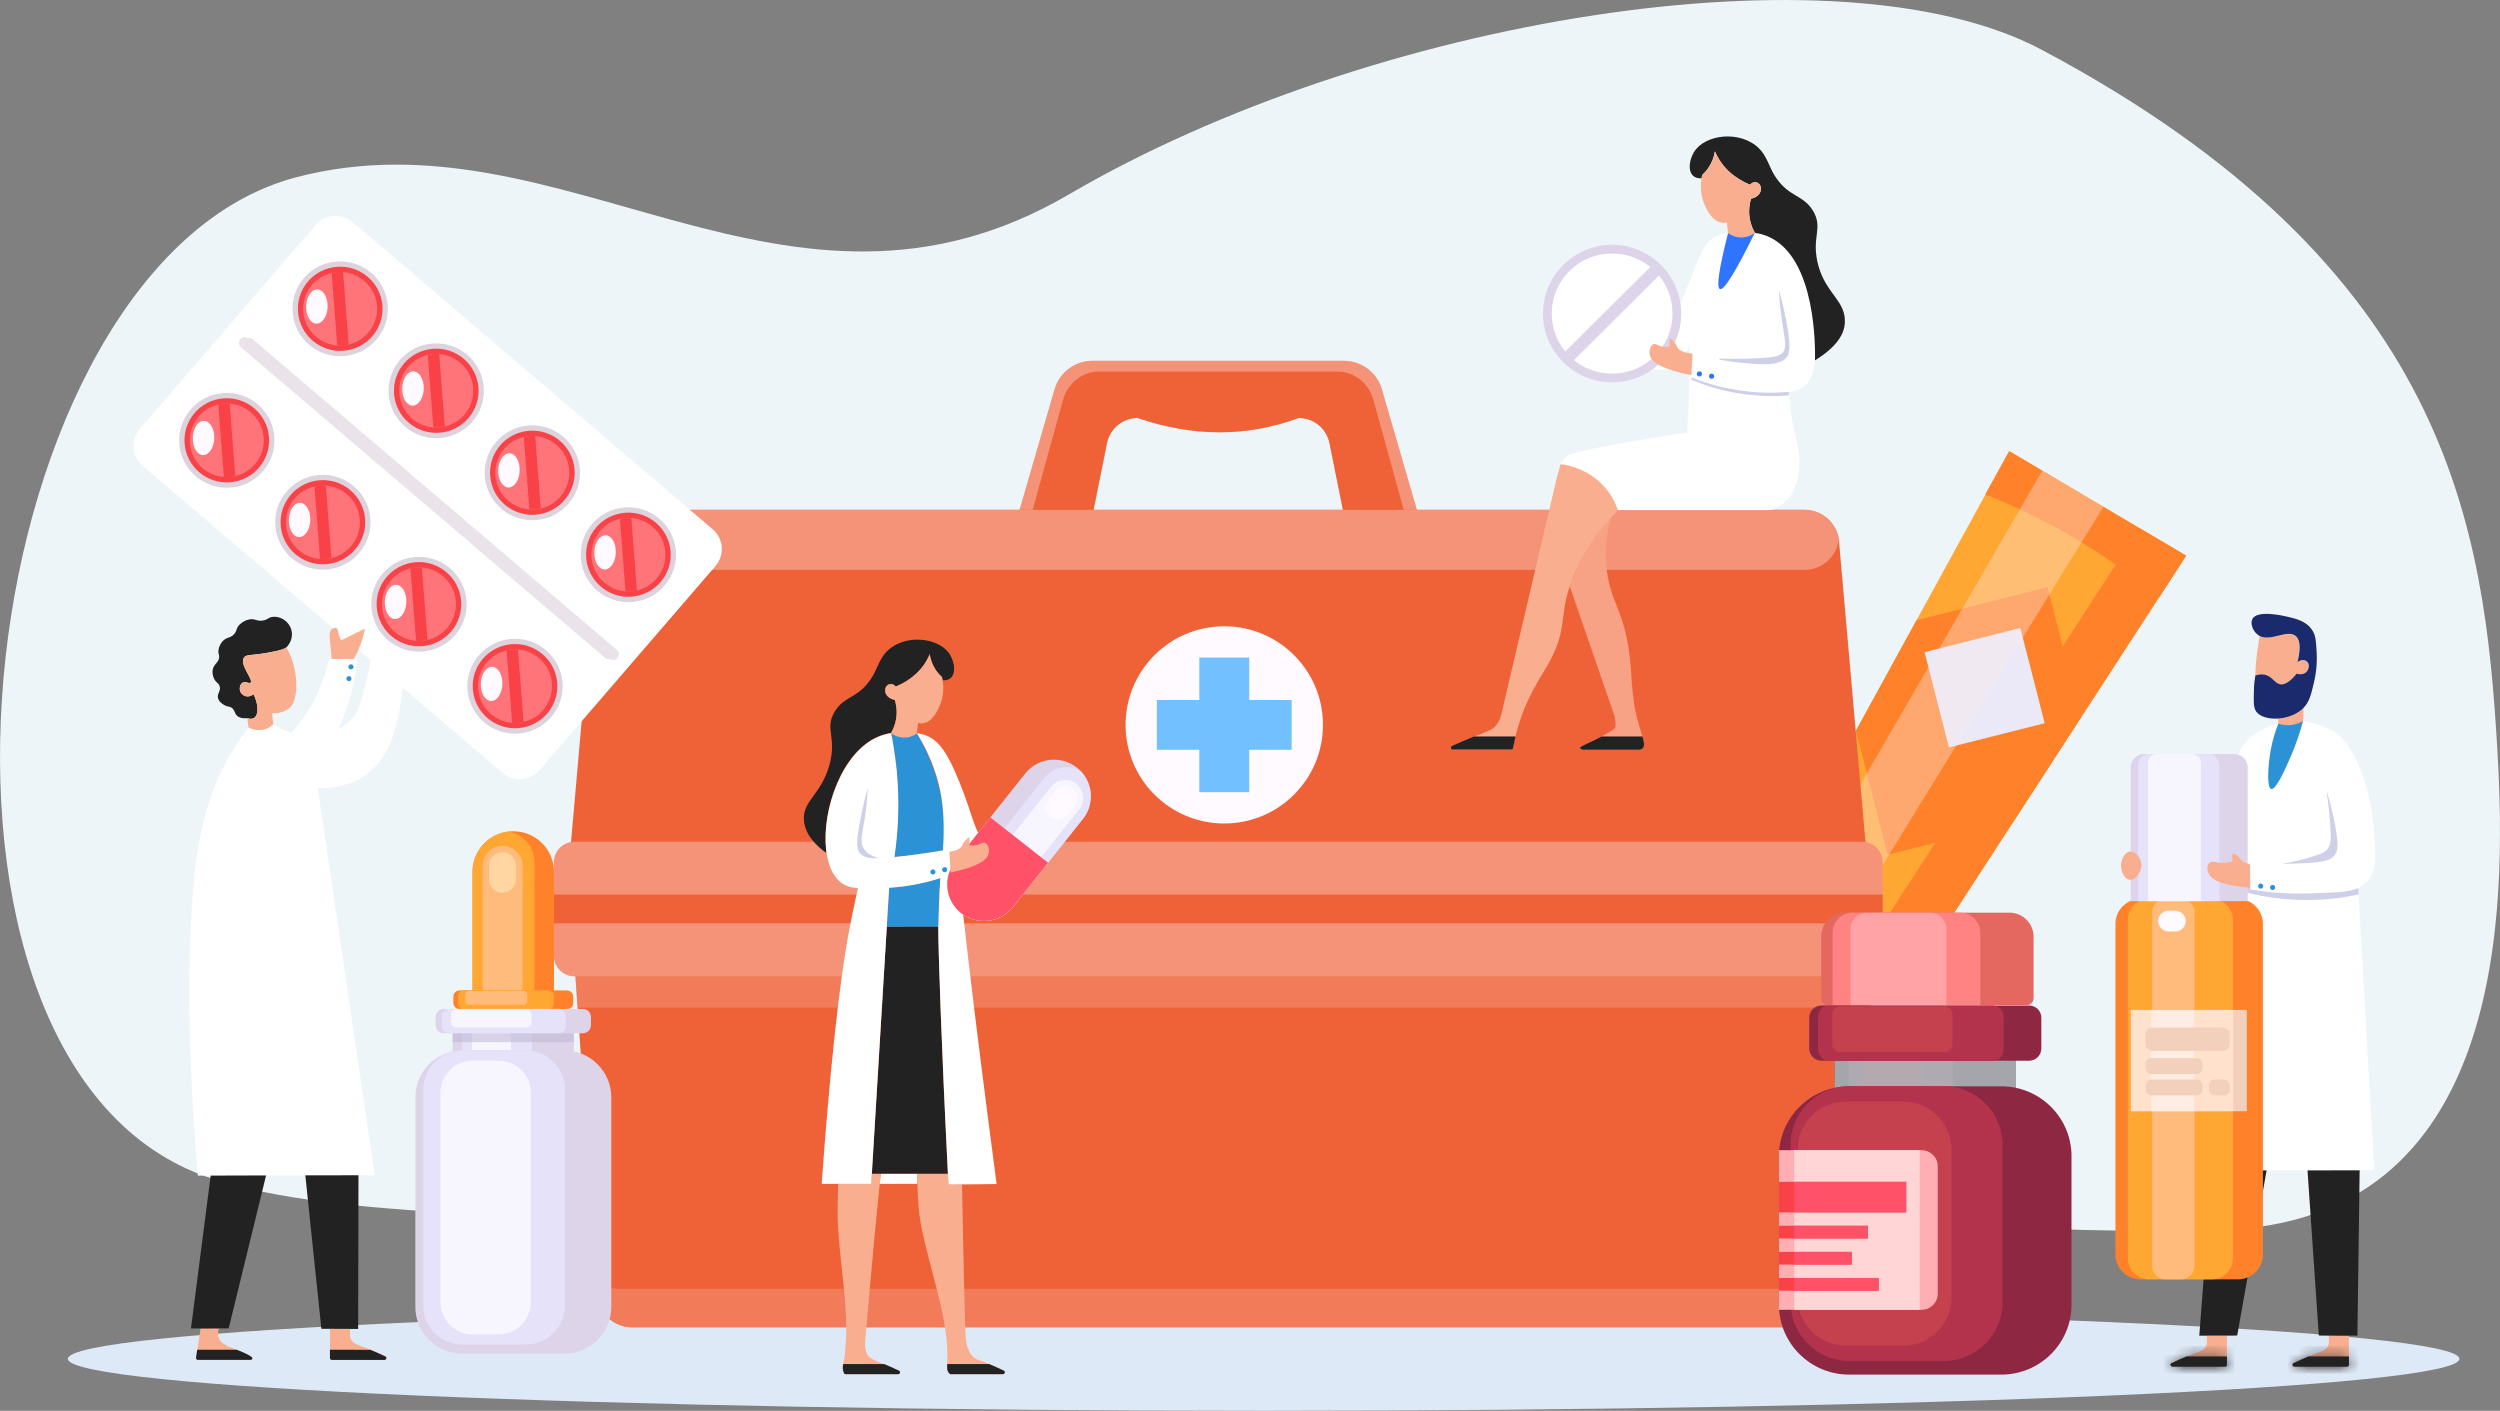 <svg width="241" height="136" viewBox="0 0 241 136" fill="none" xmlns="http://www.w3.org/2000/svg">
<rect x="0" y="0" width="241" height="136" fill="#808080" stroke="none"/>
<g clip-path="url(#clip0_298_9684)">
<path d="M18.813 113.017C38.255 121.009 105.58 115.36 151.737 116.585C186.594 117.506 194.786 118.995 213.83 118.575C241.645 117.959 241.645 87.599 240.744 72.272C239.487 50.908 236.256 25.73 196.778 4.777C177.303 -5.559 132.221 1.694 103.034 18.748C75.84 34.635 54.348 10.336 28.567 17.087C-2.653 25.253 -11.721 100.468 18.813 113.017Z" fill="#EEF5F9"/>
<path d="M121.815 136C185.48 136 237.091 133.758 237.091 130.992C237.091 128.226 185.48 125.984 121.815 125.984C58.15 125.984 6.539 128.226 6.539 130.992C6.539 133.758 58.15 136 121.815 136Z" fill="#DEE9F7"/>
<path d="M178.774 94.523L172.781 90.979C170.607 89.696 169.855 86.933 171.078 84.729L193.693 43.483L210.738 53.564L185.113 93.026C183.75 95.148 180.947 95.806 178.774 94.523Z" fill="#FFA633"/>
<path d="M191.371 47.677C191.371 47.677 195.364 49.132 199.86 51.796C204.357 54.453 208.143 57.602 208.143 57.602L210.73 53.573L193.686 43.491L191.371 47.677Z" fill="#FF822B"/>
<path d="M170.731 85.543C170.334 86.744 170.466 88.035 171.028 89.121L181.27 95.181C182.501 95.156 183.692 94.646 184.568 93.734L170.731 85.543Z" fill="#D2E7FF"/>
<path d="M184.75 59.797L178.914 70.438L181.972 82.394L193.991 79.36L200.595 69.18L197.388 56.607L184.75 59.797Z" fill="#FF822B"/>
<path d="M206.242 50.908L180.675 90.329C179.295 92.475 176.476 93.166 174.311 91.883L178.782 94.531C180.956 95.814 183.758 95.156 185.114 93.035L210.738 53.572L206.242 50.908Z" fill="#FF822B"/>
<path d="M197.106 69.716L194.76 60.535L185.531 62.869L187.877 72.05L197.106 69.716Z" fill="#EBE9F8"/>
<path opacity="0.36" d="M176.005 87.92L175.187 87.435C174.434 86.991 173.376 85.922 174.6 83.817L196.876 45.366L202.77 48.853L179.452 86.695C178.179 88.767 176.757 88.364 176.005 87.92Z" fill="#FDEAE8"/>
<path d="M181.404 95.127L170.988 88.966L167.803 94.295L178.218 100.456L181.404 95.127Z" fill="#FF822B"/>
<path d="M168.6 94.77L169.426 95.263L172.617 89.935L171.79 89.441L168.6 94.77ZM170.592 95.946L171.418 96.439L174.609 91.111L173.782 90.617L170.592 95.946ZM172.592 97.13L173.419 97.623L176.609 92.295L175.783 91.801L172.592 97.13ZM174.592 98.314L175.419 98.807L178.61 93.479L177.783 92.986L174.592 98.314ZM179.775 94.161L176.584 99.49L177.411 99.983L180.602 94.655L179.775 94.161Z" fill="#FFA633"/>
<path d="M101.66 37.53L97.139 53.096H104.619L106.711 42.718C106.992 41.312 108.231 40.293 109.67 40.293C114.935 42.102 120.118 42.159 125.201 40.293C126.64 40.293 127.879 41.304 128.161 42.718L130.252 53.096H137.732L133.211 37.53C132.74 35.902 131.244 34.783 129.549 34.783H105.314C103.627 34.775 102.131 35.902 101.66 37.53Z" fill="#EF6238"/>
<path opacity="0.54" d="M131.731 52.167L129.4 41.592C129.086 40.153 127.705 39.125 126.102 39.125C120.431 41.033 114.654 40.967 108.793 39.125C107.19 39.125 105.809 40.161 105.495 41.592L103.164 52.167H97.419L97.147 53.096H104.627L106.718 42.718C106.999 41.312 108.239 40.293 109.678 40.293C114.943 42.102 120.126 42.159 125.209 40.293C126.647 40.293 127.887 41.304 128.168 42.718L130.26 53.096H137.74L137.467 52.167H131.731Z" fill="#EF6238"/>
<path opacity="0.36" d="M102.471 38.566C102.917 36.938 104.339 35.819 105.942 35.819H128.93C130.542 35.819 131.955 36.938 132.401 38.566L136.402 53.087H137.733L133.211 37.521C132.74 35.893 131.244 34.775 129.55 34.775H105.314C103.62 34.775 102.123 35.893 101.652 37.521L97.131 53.087H98.462L102.471 38.566Z" fill="#FDEAE8"/>
<path d="M173.946 127.958H60.935C59.075 127.958 57.571 126.453 57.571 124.595L54.785 84.146L57.571 52.504C57.571 50.645 59.075 49.141 60.935 49.141H173.946C175.806 49.141 177.31 50.645 177.31 52.504L180.096 84.146L177.31 124.595C177.31 126.453 175.806 127.958 173.946 127.958Z" fill="#EF6238"/>
<path opacity="0.54" d="M175.203 124.249H59.679C58.844 124.249 58.083 123.945 57.488 123.46L57.563 124.595C57.563 126.453 59.067 127.958 60.927 127.958H173.938C175.798 127.958 177.302 126.453 177.302 124.595L177.385 123.46C176.79 123.945 176.038 124.249 175.203 124.249Z" fill="#F49377"/>
<path opacity="0.36" d="M173.947 49.149H60.936C59.233 49.149 57.844 50.415 57.621 52.043C57.852 53.68 59.241 54.938 60.936 54.938H173.947C175.65 54.938 177.038 53.672 177.261 52.043C177.038 50.415 175.641 49.149 173.947 49.149Z" fill="#FDEAE8"/>
<path opacity="0.54" d="M55.677 97.13H179.202L179.698 89.943H55.19L55.677 97.13Z" fill="#F49377"/>
<path d="M179.509 94.12H55.372C54.281 94.12 53.397 93.24 53.397 92.155V83.11C53.397 82.024 54.281 81.144 55.372 81.144H179.509C180.6 81.144 181.485 82.024 181.485 83.11V92.155C181.485 93.232 180.6 94.12 179.509 94.12Z" fill="#F49377"/>
<path d="M181.485 86.234H53.397V89.014H181.485V86.234Z" fill="#EF6238"/>
<path d="M127.534 69.879C127.534 75.125 123.277 79.385 118.02 79.385C112.763 79.385 108.506 75.133 108.506 69.879C108.506 64.633 112.763 60.373 118.02 60.373C123.277 60.373 127.534 64.633 127.534 69.879Z" fill="#FFFAFF"/>
<path d="M124.515 67.478H120.424V63.391H115.613V67.478H111.521V72.28H115.613V76.367H120.424V72.28H124.515V67.478Z" fill="#72C0FF"/>
<path d="M49.479 99.81C47.305 99.81 45.553 98.059 45.553 95.904V84.039C45.553 81.884 47.313 80.133 49.479 80.133C51.653 80.133 53.405 81.884 53.405 84.039V95.904C53.414 98.059 51.653 99.81 49.479 99.81Z" fill="#FF822B"/>
<path d="M48.942 99.769C50.397 99.572 51.521 98.347 51.521 96.842V83.093C51.521 81.596 50.397 80.363 48.942 80.165C47.024 80.429 45.553 82.057 45.553 84.03V95.896C45.553 97.878 47.032 99.506 48.942 99.769Z" fill="#FFA633"/>
<path d="M48.446 96.776C47.38 96.776 46.512 95.913 46.512 94.852V83.463C46.512 82.403 47.38 81.539 48.446 81.539C49.512 81.539 50.38 82.403 50.38 83.463V94.852C50.372 95.913 49.512 96.776 48.446 96.776Z" fill="#FFBB7B"/>
<path d="M48.438 86.062C47.727 86.062 47.148 85.486 47.148 84.779V83.43C47.148 82.723 47.727 82.147 48.438 82.147C49.149 82.147 49.727 82.723 49.727 83.43V84.779C49.727 85.494 49.149 86.062 48.438 86.062Z" fill="#FFD6A1"/>
<path d="M54.654 97.278H44.305C43.966 97.278 43.701 97.007 43.701 96.678V96.077C43.701 95.74 43.974 95.477 44.305 95.477H54.654C54.992 95.477 55.257 95.748 55.257 96.077V96.678C55.265 97.015 54.992 97.278 54.654 97.278Z" fill="#FF822B"/>
<path d="M52.844 97.278H44.694C44.396 97.278 44.148 97.039 44.148 96.735V96.003C44.148 95.707 44.388 95.46 44.694 95.46H52.844C53.142 95.46 53.39 95.699 53.39 96.003V96.735C53.39 97.039 53.142 97.278 52.844 97.278Z" fill="#FFA633"/>
<path d="M50.462 96.85H45.222C45.015 96.85 44.85 96.686 44.85 96.48V95.888C44.85 95.683 45.015 95.518 45.222 95.518H50.462C50.669 95.518 50.834 95.683 50.834 95.888V96.48C50.834 96.686 50.669 96.85 50.462 96.85Z" fill="#FFBB7B"/>
<path d="M55.323 97.631H43.635V108.675H55.323V97.631Z" fill="#DDD4EA"/>
<path d="M51.273 97.631H44.545V108.675H51.273V97.631Z" fill="#E5E2FA"/>
<path d="M49.264 97.631H45.512V108.675H49.264V97.631Z" fill="#F7F6FF"/>
<path opacity="0.59" d="M55.323 97.631H43.635V100.468H55.323V97.631Z" fill="#C2BAD6"/>
<path d="M56.183 99.605H42.776C42.337 99.605 41.99 99.251 41.99 98.824V98.042C41.99 97.607 42.346 97.261 42.776 97.261H56.183C56.621 97.261 56.968 97.615 56.968 98.042V98.824C56.976 99.251 56.621 99.605 56.183 99.605Z" fill="#DDD4EA"/>
<path d="M53.843 99.605H43.271C42.883 99.605 42.568 99.292 42.568 98.906V97.96C42.568 97.574 42.883 97.261 43.271 97.261H53.835C54.223 97.261 54.537 97.574 54.537 97.96V98.906C54.546 99.292 54.231 99.605 53.843 99.605Z" fill="#E5E2FA"/>
<path d="M50.752 99.046H43.966C43.702 99.046 43.478 98.832 43.478 98.56V97.796C43.478 97.533 43.693 97.311 43.966 97.311H50.752C51.017 97.311 51.24 97.524 51.24 97.796V98.56C51.24 98.832 51.017 99.046 50.752 99.046Z" fill="#F7F6FF"/>
<path d="M54.389 130.498H44.569C42.064 130.498 40.039 128.475 40.039 125.992V105.772C40.039 103.28 42.072 101.266 44.569 101.266H54.389C56.893 101.266 58.927 103.288 58.927 105.772V125.992C58.927 128.475 56.893 130.498 54.389 130.498Z" fill="#DDD4EA"/>
<path d="M50.668 129.619H44.593C42.493 129.619 40.799 127.925 40.799 125.845V105.032C40.799 102.944 42.502 101.258 44.593 101.258H50.668C52.768 101.258 54.462 102.944 54.462 105.032V125.845C54.462 127.933 52.768 129.619 50.668 129.619Z" fill="#E5E2FA"/>
<path d="M48.065 128.632H45.569C43.85 128.632 42.461 127.242 42.461 125.54V105.344C42.461 103.634 43.858 102.252 45.569 102.252H48.065C49.785 102.252 51.173 103.642 51.173 105.344V125.54C51.173 127.242 49.785 128.632 48.065 128.632Z" fill="#F7F6FF"/>
<path d="M194.321 97.483H176.863V115.804H194.321V97.483Z" fill="#8E2842"/>
<path d="M188.254 97.483H178.211V115.804H188.254V97.483Z" fill="#A83150"/>
<path d="M185.27 97.483H179.666V115.804H185.27V97.483Z" fill="#B4334C"/>
<path opacity="0.6" d="M194.321 101.866H176.863V105.32H194.321V101.866Z" fill="#B2FAF1"/>
<path d="M195.61 102.252H175.582C174.937 102.252 174.408 101.726 174.408 101.085V98.1C174.408 97.458 174.937 96.932 175.582 96.932H195.61C196.263 96.932 196.784 97.458 196.784 98.1V101.085C196.784 101.726 196.255 102.252 195.61 102.252Z" fill="#8E2842"/>
<path d="M192.097 102.252H176.317C175.739 102.252 175.268 101.784 175.268 101.208V97.976C175.268 97.401 175.739 96.932 176.317 96.932H192.097C192.676 96.932 193.147 97.401 193.147 97.976V101.208C193.147 101.784 192.684 102.252 192.097 102.252Z" fill="#B4334C"/>
<path d="M187.492 101.414H177.35C176.953 101.414 176.631 101.093 176.631 100.698V97.738C176.631 97.343 176.953 97.022 177.35 97.022H187.492C187.889 97.022 188.211 97.343 188.211 97.738V100.698C188.211 101.093 187.889 101.414 187.492 101.414Z" fill="#C6414E"/>
<path d="M195.378 96.891H176.21C175.846 96.891 175.557 96.603 175.557 96.242V90.305C175.557 89.022 176.606 87.978 177.896 87.978H193.7C194.99 87.978 196.039 89.022 196.039 90.305V96.242C196.031 96.603 195.742 96.891 195.378 96.891Z" fill="#E56860"/>
<path d="M190.892 96.891H176.666V89.918C176.666 88.849 177.534 87.978 178.617 87.978H188.949C190.024 87.978 190.9 88.841 190.9 89.918V96.891H190.892Z" fill="#FF8383"/>
<path d="M187.626 96.891H178.385V89.548C178.385 88.685 179.087 87.986 179.955 87.986H186.055C186.923 87.986 187.626 88.685 187.626 89.548V96.891Z" fill="#FFA3A6"/>
<path d="M192.924 132.513H178.26C174.524 132.513 171.49 129.496 171.49 125.779V111.454C171.49 107.729 174.524 104.72 178.26 104.72H192.924C196.66 104.72 199.693 107.738 199.693 111.454V125.779C199.693 129.496 196.668 132.513 192.924 132.513Z" fill="#8E2842"/>
<path d="M187.369 131.198H178.293C175.161 131.198 172.623 128.673 172.623 125.557V110.352C172.623 107.236 175.161 104.711 178.293 104.711H187.369C190.502 104.711 193.04 107.236 193.04 110.352V125.565C193.04 128.673 190.502 131.198 187.369 131.198Z" fill="#B4334C"/>
<path d="M183.476 129.717H177.946C175.376 129.717 173.301 127.645 173.301 125.096V110.821C173.301 108.264 175.384 106.2 177.946 106.2H183.476C186.047 106.2 188.121 108.272 188.121 110.821V125.096C188.121 127.653 186.038 129.717 183.476 129.717Z" fill="#C6414E"/>
<path d="M171.49 126.264H185.236C186.096 126.264 186.799 125.573 186.799 124.709V112.433C186.799 111.577 186.096 110.878 185.236 110.878H171.49V126.264Z" fill="#FFAEB3"/>
<path d="M185.056 110.878H172.963V126.264H185.056V110.878Z" fill="#FFD6D5"/>
<path d="M178.517 120.68H171.491V121.905H178.517V120.68ZM180.054 118.164H171.482V119.389H180.054V118.164ZM171.491 124.422H181.104V123.197H171.491V124.422ZM171.491 113.929V116.873H183.757V113.929H171.491Z" fill="#F84248"/>
<path d="M172.963 113.929V116.873H183.758V113.929H172.963ZM178.518 120.68H172.963V121.905H178.518V120.68ZM180.055 118.164H172.963V119.389H180.055V118.164ZM172.963 124.422H181.105V123.197H172.963V124.422Z" fill="#FF5168"/>
<path d="M37.237 130.951C37.221 131.033 37.146 131.091 37.064 131.091H31.988C31.939 131.091 31.898 131.066 31.856 131.033C31.823 131 31.807 130.959 31.807 130.91V128.098C32.451 128.098 33.104 128.106 33.757 128.106C33.724 128.714 33.724 128.895 33.832 129.117C34.038 129.496 34.427 129.611 34.989 129.833C35.196 129.907 35.435 130.005 35.7 130.104C36.113 130.277 36.601 130.482 37.146 130.745C37.221 130.787 37.254 130.869 37.237 130.951Z" fill="#F9AF8F"/>
<path d="M24.343 130.951C24.335 130.968 24.31 131.042 24.244 131.074C24.219 131.083 24.195 131.091 24.161 131.091H19.086C18.995 131.091 18.904 131.009 18.904 130.918C18.946 130.647 18.987 130.384 19.028 130.112C19.128 129.43 19.235 128.747 19.334 128.065C19.921 128.065 20.508 128.057 21.095 128.057C21.004 128.402 20.962 128.879 21.21 129.224C21.401 129.487 21.731 129.652 22.095 129.833C22.335 129.948 22.409 129.964 22.806 130.104C23.732 130.466 24.376 130.811 24.343 130.951Z" fill="#F9AF8F"/>
<path d="M31.807 130.112V130.918C31.807 131.017 31.889 131.099 31.988 131.099H37.064C37.146 131.099 37.221 131.041 37.237 130.959C37.262 130.877 37.221 130.795 37.146 130.762C36.601 130.499 36.113 130.293 35.7 130.121L31.807 130.112Z" fill="#222222"/>
<path d="M18.895 130.918C18.895 131.009 18.985 131.091 19.076 131.091H24.152C24.185 131.091 24.209 131.083 24.234 131.074C24.309 131.041 24.325 130.967 24.334 130.951C24.366 130.803 23.722 130.458 22.796 130.112H19.01C18.977 130.384 18.936 130.647 18.895 130.918Z" fill="#222222"/>
<path d="M38.832 60.76C38.03 60.752 37.22 60.752 36.418 60.743C36.369 60.513 36.319 60.275 36.27 60.036C36.509 59.921 36.749 59.798 36.989 59.674C37.038 59.526 37.104 59.288 37.146 58.992C37.27 58.071 36.98 57.66 37.22 57.339C37.476 57.002 38.146 56.92 38.534 57.133C39.361 57.594 39.088 59.584 38.832 60.76Z" fill="#F9AF8F"/>
<path d="M39.039 64.493C39.213 62.947 39.23 61.656 39.221 60.752H38.833C38.031 60.744 37.221 60.744 36.419 60.735H36.204C35.998 62.347 35.741 63.671 35.543 64.625C34.816 68.021 34.435 68.736 33.931 69.279C33.51 69.731 33.038 70.044 32.609 70.258C32.939 69.559 33.27 68.769 33.551 67.881C34.088 66.212 34.32 64.715 34.419 63.531H34.105C33.402 63.531 32.708 63.523 31.997 63.523H31.724C31.534 64.436 31.212 65.513 30.691 66.672C29.93 68.358 28.98 69.665 28.12 70.636C27.236 70.365 26.599 69.986 26.351 69.838C25.549 69.937 24.748 70.036 23.954 70.142C23.615 70.578 23.095 71.277 22.541 72.182C19.788 76.614 19.028 81.087 18.639 85.569C17.647 97.048 18.904 111.331 19.077 113.33C24.756 113.313 30.435 113.305 36.122 113.288C34.295 100.855 32.46 88.422 30.633 75.981C33.27 76.005 34.766 75.093 35.46 74.55C38.18 72.461 38.593 68.514 39.039 64.493Z" fill="white"/>
<path d="M68.978 54.56L52.008 74.237C51.107 75.29 49.512 75.405 48.462 74.509L13.745 44.889C12.687 43.993 12.572 42.406 13.473 41.362L30.442 21.676C31.343 20.623 32.939 20.508 33.989 21.405L68.705 51.024C69.755 51.928 69.879 53.507 68.978 54.56Z" fill="white"/>
<g opacity="0.63">
<path d="M59.53 63.44C59.331 63.67 58.984 63.695 58.745 63.498L23.664 33.566C23.433 33.369 23.408 33.023 23.606 32.785C23.805 32.555 24.152 32.53 24.392 32.727L59.48 62.667C59.703 62.864 59.728 63.21 59.53 63.44Z" fill="#DDD3DD"/>
<path d="M59.101 63.35C58.902 63.58 58.555 63.605 58.315 63.407L23.227 33.476C22.995 33.278 22.971 32.933 23.169 32.694C23.367 32.464 23.714 32.44 23.954 32.637L59.043 62.577C59.274 62.774 59.299 63.12 59.101 63.35Z" fill="#DDD3DD"/>
</g>
<path d="M21.515 37.892C24.044 37.702 26.251 39.585 26.45 42.102C26.64 44.618 24.747 46.813 22.217 47.011C19.688 47.2 17.481 45.317 17.283 42.801C17.093 40.276 18.985 38.081 21.515 37.892Z" fill="#DDD3DD"/>
<path d="M21.548 38.401C23.797 38.229 25.756 39.906 25.929 42.135C26.103 44.371 24.416 46.32 22.176 46.493C19.928 46.666 17.969 44.988 17.796 42.76C17.622 40.523 19.308 38.566 21.548 38.401Z" fill="#F84248"/>
<path d="M21.589 38.911C23.556 38.763 25.267 40.227 25.416 42.176C25.565 44.133 24.093 45.835 22.134 45.983C20.167 46.131 18.456 44.667 18.307 42.718C18.158 40.761 19.63 39.059 21.589 38.911Z" fill="#FF7478"/>
<path d="M22.134 45.983C22.324 45.966 22.498 45.934 22.68 45.892L22.142 38.911C21.96 38.895 21.779 38.895 21.588 38.903C21.398 38.919 21.225 38.952 21.043 38.993L21.58 45.975C21.762 45.991 21.952 45.999 22.134 45.983Z" fill="#F84248"/>
<path d="M19.672 40.572C20.243 40.589 20.681 41.345 20.656 42.258C20.623 43.17 20.135 43.886 19.565 43.87C18.995 43.853 18.557 43.096 18.59 42.184C18.606 41.279 19.102 40.556 19.672 40.572Z" fill="#FFFAFF"/>
<path d="M30.773 45.785C33.302 45.596 35.509 47.48 35.707 49.996C35.898 52.512 34.005 54.708 31.475 54.905C28.946 55.094 26.739 53.211 26.541 50.695C26.35 48.178 28.243 45.983 30.773 45.785Z" fill="#DDD3DD"/>
<path d="M30.814 46.295C33.062 46.123 35.021 47.8 35.195 50.029C35.368 52.265 33.682 54.214 31.442 54.387C29.194 54.559 27.235 52.882 27.061 50.654C26.888 48.425 28.566 46.468 30.814 46.295Z" fill="#F84248"/>
<path d="M30.855 46.813C32.823 46.666 34.534 48.129 34.683 50.078C34.831 52.035 33.36 53.737 31.401 53.885C29.434 54.033 27.723 52.57 27.574 50.621C27.417 48.664 28.888 46.962 30.855 46.813Z" fill="#FF7478"/>
<path d="M31.402 53.885C31.592 53.869 31.765 53.836 31.947 53.795L31.41 46.813C31.228 46.797 31.046 46.797 30.856 46.805C30.666 46.822 30.492 46.855 30.311 46.896L30.848 53.877C31.03 53.893 31.212 53.902 31.402 53.885Z" fill="#F84248"/>
<path d="M28.93 48.474C29.501 48.491 29.939 49.247 29.914 50.16C29.881 51.073 29.393 51.788 28.823 51.772C28.253 51.755 27.814 50.999 27.848 50.086C27.872 49.182 28.36 48.458 28.93 48.474Z" fill="#FFFAFF"/>
<path d="M40.039 53.688C42.569 53.499 44.776 55.382 44.974 57.898C45.164 60.414 43.271 62.61 40.742 62.807C38.213 62.996 36.006 61.113 35.807 58.597C35.609 56.081 37.51 53.885 40.039 53.688Z" fill="#DDD3DD"/>
<path d="M40.072 54.198C42.32 54.025 44.279 55.703 44.453 57.931C44.626 60.168 42.94 62.117 40.7 62.289C38.452 62.462 36.492 60.784 36.319 58.556C36.145 56.319 37.832 54.37 40.072 54.198Z" fill="#F84248"/>
<path d="M40.114 54.708C42.081 54.56 43.792 56.023 43.941 57.972C44.09 59.929 42.619 61.631 40.66 61.779C38.692 61.927 36.981 60.464 36.833 58.515C36.684 56.566 38.155 54.864 40.114 54.708Z" fill="#FF7478"/>
<path d="M40.66 61.788C40.85 61.771 41.023 61.738 41.205 61.697L40.668 54.716C40.486 54.699 40.304 54.699 40.114 54.708C39.924 54.724 39.75 54.757 39.568 54.798L40.106 61.779C40.288 61.796 40.478 61.804 40.66 61.788Z" fill="#F84248"/>
<path d="M38.196 56.377C38.766 56.393 39.205 57.15 39.171 58.062C39.138 58.975 38.651 59.691 38.08 59.674C37.51 59.658 37.072 58.901 37.097 57.989C37.13 57.076 37.626 56.36 38.196 56.377Z" fill="#FFFAFF"/>
<path d="M49.296 61.59C51.825 61.401 54.032 63.284 54.231 65.8C54.421 68.317 52.528 70.512 49.999 70.71C47.469 70.899 45.262 69.016 45.064 66.499C44.874 63.983 46.767 61.788 49.296 61.59Z" fill="#DDD3DD"/>
<path d="M49.337 62.1C51.585 61.927 53.544 63.605 53.717 65.833C53.891 68.07 52.205 70.019 49.965 70.192C47.716 70.364 45.757 68.687 45.584 66.458C45.402 64.222 47.088 62.273 49.337 62.1Z" fill="#F84248"/>
<path d="M49.379 62.61C51.346 62.462 53.057 63.926 53.206 65.874C53.355 67.832 51.883 69.534 49.925 69.682C47.957 69.83 46.246 68.366 46.097 66.417C45.94 64.468 47.412 62.766 49.379 62.61Z" fill="#FF7478"/>
<path d="M49.925 69.69C50.115 69.673 50.289 69.641 50.471 69.599L49.933 62.618C49.752 62.602 49.57 62.602 49.38 62.61C49.189 62.626 49.016 62.659 48.834 62.7L49.371 69.682C49.553 69.698 49.735 69.698 49.925 69.69Z" fill="#F84248"/>
<path d="M47.452 64.279C48.022 64.296 48.46 65.052 48.427 65.965C48.394 66.878 47.907 67.593 47.336 67.576C46.766 67.56 46.328 66.803 46.353 65.891C46.394 64.978 46.882 64.263 47.452 64.279Z" fill="#FFFAFF"/>
<path d="M32.443 25.212C34.972 25.023 37.179 26.906 37.377 29.422C37.567 31.938 35.675 34.134 33.145 34.331C30.616 34.52 28.409 32.637 28.21 30.121C28.02 27.596 29.913 25.401 32.443 25.212Z" fill="#DDD3DD"/>
<path d="M32.483 25.722C34.731 25.549 36.69 27.227 36.864 29.455C37.037 31.692 35.351 33.64 33.111 33.813C30.863 33.986 28.904 32.308 28.73 30.08C28.548 27.843 30.235 25.894 32.483 25.722Z" fill="#F84248"/>
<path d="M32.517 26.232C34.484 26.084 36.195 27.547 36.344 29.496C36.492 31.453 35.021 33.155 33.062 33.303C31.095 33.451 29.384 31.988 29.235 30.039C29.086 28.082 30.558 26.38 32.517 26.232Z" fill="#FF7478"/>
<path d="M33.062 33.303C33.252 33.287 33.425 33.254 33.607 33.213L33.07 26.231C32.888 26.215 32.706 26.215 32.516 26.223C32.326 26.24 32.153 26.273 31.971 26.314L32.508 33.295C32.698 33.311 32.88 33.32 33.062 33.303Z" fill="#F84248"/>
<path d="M30.6 27.901C31.17 27.917 31.608 28.674 31.584 29.586C31.55 30.499 31.063 31.214 30.492 31.198C29.922 31.181 29.484 30.425 29.509 29.512C29.542 28.599 30.03 27.876 30.6 27.901Z" fill="#FFFAFF"/>
<path d="M41.7 33.114C44.23 32.925 46.437 34.808 46.635 37.324C46.825 39.841 44.932 42.036 42.403 42.233C39.874 42.423 37.667 40.539 37.468 38.023C37.278 35.499 39.171 33.303 41.7 33.114Z" fill="#DDD3DD"/>
<path d="M41.742 33.624C43.99 33.451 45.949 35.129 46.123 37.357C46.296 39.594 44.61 41.543 42.37 41.715C40.121 41.888 38.163 40.211 37.989 37.982C37.815 35.746 39.493 33.797 41.742 33.624Z" fill="#F84248"/>
<path d="M41.783 34.134C43.751 33.986 45.462 35.45 45.61 37.398C45.759 39.355 44.288 41.058 42.329 41.206C40.361 41.354 38.651 39.89 38.502 37.941C38.345 35.984 39.816 34.282 41.783 34.134Z" fill="#FF7478"/>
<path d="M42.329 41.206C42.52 41.189 42.693 41.156 42.875 41.115L42.338 34.134C42.156 34.117 41.974 34.117 41.784 34.126C41.594 34.142 41.42 34.175 41.238 34.216L41.776 41.197C41.957 41.214 42.139 41.222 42.329 41.206Z" fill="#F84248"/>
<path d="M39.866 35.803C40.436 35.819 40.874 36.576 40.849 37.489C40.816 38.401 40.329 39.117 39.758 39.1C39.188 39.084 38.75 38.327 38.783 37.415C38.8 36.502 39.287 35.778 39.866 35.803Z" fill="#FFFAFF"/>
<path d="M50.966 41.017C53.495 40.827 55.702 42.71 55.901 45.227C56.091 47.743 54.198 49.938 51.669 50.136C49.139 50.325 46.932 48.442 46.734 45.926C46.544 43.401 48.437 41.206 50.966 41.017Z" fill="#DDD3DD"/>
<path d="M51.006 41.526C53.255 41.354 55.214 43.031 55.387 45.26C55.561 47.496 53.875 49.445 51.635 49.618C49.386 49.791 47.427 48.113 47.254 45.885C47.072 43.648 48.758 41.699 51.006 41.526Z" fill="#F84248"/>
<path d="M51.04 42.036C53.007 41.888 54.718 43.352 54.867 45.301C55.016 47.258 53.544 48.96 51.586 49.108C49.618 49.256 47.907 47.792 47.758 45.843C47.61 43.886 49.081 42.184 51.04 42.036Z" fill="#FF7478"/>
<path d="M51.585 49.108C51.775 49.091 51.949 49.059 52.131 49.017L51.593 42.036C51.412 42.02 51.23 42.02 51.04 42.028C50.85 42.044 50.676 42.077 50.494 42.118L51.031 49.1C51.221 49.116 51.403 49.124 51.585 49.108Z" fill="#F84248"/>
<path d="M49.122 43.697C49.692 43.714 50.13 44.47 50.097 45.383C50.064 46.295 49.577 47.011 49.006 46.995C48.436 46.978 47.998 46.221 48.023 45.309C48.064 44.404 48.551 43.681 49.122 43.697Z" fill="#FFFAFF"/>
<path d="M60.224 48.919C62.753 48.73 64.96 50.613 65.159 53.129C65.349 55.645 63.456 57.841 60.926 58.038C58.397 58.227 56.19 56.344 55.992 53.828C55.802 51.303 57.694 49.108 60.224 48.919Z" fill="#DDD3DD"/>
<path d="M60.265 49.429C62.513 49.256 64.472 50.934 64.646 53.162C64.82 55.399 63.133 57.347 60.893 57.52C58.645 57.693 56.686 56.015 56.512 53.787C56.339 51.55 58.017 49.601 60.265 49.429Z" fill="#F84248"/>
<path d="M60.307 49.938C62.274 49.791 63.985 51.254 64.134 53.203C64.283 55.16 62.811 56.862 60.852 57.01C58.885 57.158 57.174 55.695 57.025 53.746C56.868 51.789 58.339 50.087 60.307 49.938Z" fill="#FF7478"/>
<path d="M60.853 57.01C61.043 56.994 61.217 56.961 61.398 56.92L60.861 49.938C60.679 49.922 60.497 49.922 60.307 49.93C60.117 49.947 59.944 49.98 59.762 50.021L60.299 57.002C60.481 57.018 60.663 57.027 60.853 57.01Z" fill="#F84248"/>
<path d="M58.389 51.599C58.96 51.616 59.398 52.372 59.365 53.285C59.332 54.198 58.844 54.913 58.274 54.897C57.703 54.88 57.265 54.124 57.29 53.211C57.323 52.307 57.811 51.583 58.389 51.599Z" fill="#FFFAFF"/>
<path d="M35.171 60.595C35.08 61.113 34.923 61.763 34.625 62.47C34.46 62.873 34.278 63.227 34.096 63.531C33.394 63.531 32.699 63.523 31.988 63.523C31.964 63.292 31.939 63.005 31.898 62.684C31.881 62.528 31.864 62.38 31.848 62.248C31.749 61.237 31.732 60.834 31.997 60.636C32.129 60.546 32.336 60.48 32.451 60.562C32.584 60.645 32.575 60.834 32.625 61.081C32.658 61.253 32.741 61.475 32.898 61.73C33.658 61.344 34.41 60.965 35.171 60.595Z" fill="#F9AF8F"/>
<path d="M27.599 62.413C27.219 62.667 26.574 62.783 25.632 62.947C24.202 63.202 23.681 63.062 23.491 63.424C23.094 64.106 24.458 65.537 24.152 65.809C24.012 65.94 23.664 65.636 23.367 65.817C23.144 65.965 23.036 66.351 23.169 66.672C23.292 66.985 23.598 67.083 23.648 67.1C24.069 67.231 24.417 66.935 24.441 66.919C24.962 68.004 24.921 68.942 24.491 69.205C24.408 69.254 24.218 69.353 23.83 69.238C23.251 69.279 22.962 69.123 22.821 68.966C22.59 68.728 22.639 68.448 22.342 68.234C22.127 68.078 22.036 68.169 21.722 68.021C21.623 67.971 21.168 67.749 21.036 67.363C20.862 66.886 21.333 66.631 21.168 66.138C21.052 65.792 20.813 65.833 20.623 65.389C20.581 65.299 20.432 64.945 20.507 64.551C20.623 63.975 21.102 63.885 21.127 63.342C21.143 63.087 21.044 63.087 21.052 62.791C21.069 62.273 21.383 61.911 21.433 61.845C21.846 61.368 22.201 61.566 22.59 61.105C22.863 60.784 22.73 60.636 23.028 60.291C23.078 60.225 23.441 59.831 24.02 59.715C24.599 59.6 24.722 59.913 25.326 59.822C25.847 59.74 25.871 59.485 26.359 59.461C26.88 59.428 27.277 59.674 27.392 59.757C27.483 59.814 28.029 60.201 28.128 60.924C28.252 61.779 27.657 62.363 27.599 62.413Z" fill="#222222"/>
<path d="M28.037 68.119C27.682 68.498 27.194 68.638 27.194 68.638C26.797 68.777 26.442 68.769 26.227 68.761C26.268 69.114 26.31 69.476 26.351 69.838C26.219 69.953 25.805 70.307 25.161 70.373C24.557 70.43 24.111 70.216 23.954 70.126C23.913 69.83 23.879 69.542 23.838 69.246C24.227 69.361 24.417 69.262 24.499 69.213C24.921 68.942 24.962 68.013 24.45 66.927C24.425 66.944 24.078 67.24 23.656 67.108C23.607 67.092 23.301 66.993 23.177 66.68C23.044 66.368 23.152 65.973 23.375 65.825C23.673 65.636 24.02 65.949 24.16 65.817C24.466 65.546 23.102 64.115 23.499 63.432C23.689 63.071 24.21 63.218 25.64 62.955C26.582 62.783 27.219 62.676 27.607 62.421C28.822 64.419 28.781 67.347 28.037 68.119Z" fill="#F9AF8F"/>
<path d="M33.651 64.123C33.56 64.222 33.569 64.378 33.668 64.468C33.767 64.559 33.924 64.55 34.015 64.452C34.106 64.353 34.098 64.197 33.998 64.106C33.891 64.016 33.742 64.024 33.651 64.123Z" fill="#2B92D5"/>
<path d="M33.452 65.258C33.361 65.356 33.369 65.513 33.468 65.603C33.568 65.694 33.725 65.685 33.816 65.587C33.907 65.488 33.898 65.332 33.799 65.241C33.7 65.151 33.543 65.159 33.452 65.258Z" fill="#2B92D5"/>
<path d="M34.558 113.296C34.55 118.238 34.534 123.172 34.525 128.106H33.748C33.104 128.106 32.451 128.098 31.798 128.098H30.979C30.459 123.164 29.946 118.238 29.434 113.305C31.145 113.305 32.856 113.305 34.558 113.296Z" fill="#222222"/>
<path d="M25.649 113.313C24.451 118.23 23.252 123.139 22.045 128.057H21.078C20.491 128.057 19.904 128.065 19.317 128.065H18.408C19.045 123.156 19.673 118.239 20.309 113.329C22.095 113.321 23.872 113.321 25.649 113.313Z" fill="#222222"/>
<path d="M88.436 114.127H84.799C84.832 113.798 84.873 113.469 84.906 113.132H88.403C88.411 113.469 88.419 113.806 88.436 114.127Z" fill="white"/>
<path d="M96.858 132.333C96.825 132.407 96.767 132.472 96.677 132.472H91.601C91.552 132.439 91.486 132.382 91.428 132.291C91.295 132.119 91.304 131.93 91.312 131.601V131.494C91.32 131.338 91.32 131.181 91.329 131.025C91.329 130.704 91.329 130.392 91.312 130.096C91.329 130.079 91.329 130.063 91.32 130.047C91.188 128.048 90.857 126.404 90.27 124.142C89.378 120.705 88.907 118.987 88.65 117.235C88.551 116.569 88.477 115.401 88.435 114.127C88.419 113.798 88.411 113.469 88.402 113.132H91.395C91.403 113.485 91.419 113.839 91.436 114.201C91.874 114.193 92.304 114.193 92.742 114.193C92.858 120.516 93.006 128.418 93.139 129.323C93.172 129.553 93.246 129.783 93.254 129.808C93.345 130.088 93.519 130.622 93.982 130.935C94.064 130.992 94.255 131.058 94.618 131.206C94.916 131.329 95.098 131.387 95.329 131.477C95.346 131.486 95.362 131.494 95.362 131.494C95.395 131.502 95.437 131.518 95.478 131.543C95.858 131.716 96.28 131.897 96.767 132.135C96.834 132.16 96.875 132.242 96.858 132.333Z" fill="#F9AF8F"/>
<path d="M86.757 132.333C86.741 132.415 86.666 132.472 86.584 132.472H81.508C81.459 132.472 81.418 132.448 81.385 132.423C81.376 132.398 81.352 132.349 81.335 132.3C81.219 132.028 81.228 131.782 81.285 131.494C81.318 131.28 81.368 131.041 81.418 130.762C81.442 130.581 81.467 130.301 81.492 129.973C81.657 127.974 81.566 126.313 81.327 123.978C80.955 120.442 80.748 118.682 80.748 116.914C80.748 116.322 80.765 115.286 80.798 114.127H83.988C84.005 113.79 84.03 113.469 84.046 113.132H84.914C84.881 113.469 84.84 113.798 84.807 114.127C84.013 121.741 83.492 128.583 83.426 128.994C83.426 128.994 83.385 129.216 83.385 129.528C83.385 129.841 83.434 130.195 83.575 130.54C83.649 130.688 83.732 130.77 83.806 130.828C83.856 130.869 83.93 130.926 84.509 131.222C84.724 131.329 84.906 131.362 85.22 131.502C85.633 131.675 86.121 131.88 86.666 132.143C86.741 132.168 86.782 132.259 86.757 132.333Z" fill="#F9AF8F"/>
<path d="M90.866 65.587C90.849 65.472 90.833 65.373 90.808 65.274C90.626 65.101 90.411 64.879 90.204 64.575C89.899 64.115 89.709 63.613 89.618 63.062C89.006 64.534 87.816 65.57 86.344 66.179C86.105 65.883 85.749 65.883 85.526 66.064C85.261 66.277 85.336 66.68 85.344 66.721C85.419 67.091 85.782 67.379 86.253 67.47C86.361 67.832 86.518 68.514 86.369 69.344C86.27 69.92 86.055 70.364 85.89 70.652C85.625 70.693 85.171 70.784 84.658 70.997C81.137 72.478 79.219 78.044 79.624 81.852C79.632 81.983 79.657 82.107 79.674 82.238C78.748 81.58 77.624 80.519 77.5 79.113C77.326 77.214 79.153 76.63 79.955 73.752C80.707 71.022 79.434 70.274 80.492 68.555C81.443 67.017 82.831 67.346 84.129 65.175C84.526 64.518 84.815 63.449 85.501 62.783C87.278 61.031 90.618 61.467 91.593 63.136C92.18 64.164 92.205 65.652 90.866 65.587Z" fill="#222222"/>
<path d="M90.958 81.967C90.172 82.099 89.189 82.255 88.048 82.403C87.337 82.493 86.734 82.567 86.205 82.617C86.552 80.289 86.734 77.461 86.428 74.262C86.304 72.971 86.114 71.779 85.891 70.677C86.717 70.685 87.552 70.693 88.387 70.701C89.205 72.075 90.239 74.18 90.743 76.852C90.776 77.099 90.817 77.354 90.858 77.609C90.883 77.781 90.916 77.946 90.933 78.119C91.131 79.747 91.049 81.112 90.958 81.967Z" fill="#2B92D5"/>
<path d="M90.659 84.639C90.568 85.823 90.518 87.353 90.51 89.335H85.484L85.716 85.577C87.683 85.462 89.369 85.058 90.659 84.639Z" fill="#2B92D5"/>
<path d="M91.379 113.14H84.047C84.138 111.586 84.237 110.032 84.328 108.486C84.708 102.105 85.097 95.724 85.485 89.343C87.147 89.335 88.8 89.335 90.461 89.335C90.445 91.645 90.751 100.723 91.379 113.14Z" fill="#222222"/>
<path d="M91.651 84.286C91.353 84.401 91.023 84.516 90.659 84.639C89.37 85.059 87.692 85.462 85.716 85.577L85.485 89.335C85.096 95.716 84.716 102.097 84.328 108.478C84.237 110.032 84.137 111.586 84.046 113.132C84.03 113.469 84.005 113.79 83.989 114.127H79.211C79.401 111.356 79.591 109.086 79.723 107.549C80.732 95.658 81.591 90.913 82.162 88.151C82.385 87.04 82.592 86.144 82.707 85.626C82.005 85.569 81.484 85.412 81.046 85.059C80.319 84.483 79.872 83.488 79.69 82.271C79.666 82.131 79.649 82 79.641 81.876C79.236 78.069 81.162 72.502 84.675 71.022C85.187 70.808 85.642 70.718 85.906 70.677C85.997 71.104 86.08 71.548 86.146 72.009C86.262 72.733 86.361 73.481 86.444 74.27C86.749 77.469 86.568 80.306 86.22 82.625C86.741 82.575 87.353 82.51 88.064 82.411C89.171 82.263 90.147 82.115 90.915 81.983C90.932 81.975 90.948 81.975 90.973 81.975C91.172 81.942 91.362 81.901 91.535 81.876C91.56 82.674 91.61 83.48 91.651 84.286Z" fill="white"/>
<path d="M99.702 80.24C99.305 80.684 98.801 81.177 98.198 81.679C96.685 82.929 95.214 84.146 93.9 83.776C93.238 83.587 92.751 83.044 92.379 82.37C92.37 82.444 92.37 82.518 92.362 82.583C92.279 83.817 93.759 96.636 96.073 114.143C94.536 114.16 92.99 114.176 91.436 114.193C91.42 113.839 91.403 113.477 91.379 113.132C90.75 100.723 90.453 91.645 90.453 89.326C90.461 88.767 90.544 86.029 90.651 84.631C90.725 83.751 90.775 83.57 90.841 82.789C90.858 82.542 90.883 82.271 90.899 81.975C90.99 80.577 91.048 78.727 90.75 76.844C90.527 75.462 89.973 73.242 88.394 70.701C88.585 70.709 88.891 70.751 89.229 70.882C90.519 71.359 91.37 72.625 92.486 75.388C93.941 78.99 93.966 80.487 94.842 80.626C95.338 80.717 95.974 80.174 97.247 79.105C97.495 78.9 97.718 78.702 97.917 78.505L99.702 80.24Z" fill="white"/>
<path d="M86.666 132.135C86.741 132.168 86.782 132.258 86.757 132.332C86.741 132.415 86.666 132.472 86.584 132.472H81.509C81.459 132.472 81.418 132.448 81.385 132.423C81.376 132.398 81.352 132.349 81.335 132.3C81.219 132.036 81.228 131.773 81.285 131.494H85.228C85.633 131.666 86.121 131.872 86.666 132.135Z" fill="#222222"/>
<path d="M96.858 132.332C96.825 132.406 96.767 132.472 96.676 132.472H91.601C91.551 132.439 91.485 132.382 91.427 132.291C91.303 132.11 91.303 131.929 91.312 131.601V131.494H95.362C95.767 131.675 96.238 131.872 96.767 132.127C96.833 132.16 96.883 132.242 96.858 132.332Z" fill="#222222"/>
<path d="M90.559 68.103C90.369 68.522 89.873 69.608 88.972 69.731C88.782 69.764 88.617 69.731 88.501 69.706C88.468 70.035 88.427 70.364 88.394 70.693C88.228 70.816 87.881 71.047 87.377 71.096C87.154 71.121 86.955 71.104 86.773 71.063C86.311 70.973 85.996 70.742 85.897 70.668C86.063 70.372 86.278 69.928 86.377 69.353C86.525 68.522 86.368 67.84 86.261 67.478C85.79 67.387 85.434 67.1 85.352 66.73C85.344 66.68 85.269 66.277 85.534 66.072C85.757 65.883 86.112 65.891 86.352 66.187C87.823 65.578 89.014 64.542 89.625 63.07C89.716 63.613 89.906 64.123 90.212 64.583C90.41 64.888 90.634 65.118 90.816 65.282C90.84 65.373 90.857 65.471 90.873 65.595C90.964 66.195 91.006 67.141 90.559 68.103Z" fill="#F9AF8F"/>
<path d="M83.641 75.997C83.31 77.206 83.079 78.25 82.922 79.073C82.475 81.416 82.608 81.934 82.905 82.263C83.36 82.765 84.17 82.773 84.715 82.715C84.261 82.608 83.616 82.37 83.269 81.802C82.831 81.087 83.161 80.314 83.418 78.538C83.567 77.485 83.624 76.606 83.641 75.997Z" fill="#CED0E9"/>
<path d="M92.659 88.027C94.197 89.236 96.42 88.973 97.635 87.443L104.389 78.941C105.604 77.411 105.339 75.199 103.802 73.99C102.264 72.782 100.041 73.045 98.826 74.574L92.072 83.077C90.865 84.598 91.122 86.818 92.659 88.027Z" fill="#DDD4EA"/>
<path d="M93.064 88.298C92.146 87.353 92.047 85.856 92.89 84.795L100.701 74.961C101.544 73.9 103.032 73.653 104.165 74.319C105.371 75.569 105.504 77.543 104.388 78.941L97.635 87.443C96.527 88.841 94.568 89.178 93.064 88.298Z" fill="#E5E2FA"/>
<path d="M95.106 86.457C95.858 87.049 96.958 86.925 97.553 86.169L104.042 78.003C104.637 77.255 104.513 76.161 103.752 75.569C103 74.977 101.901 75.101 101.306 75.857L94.817 84.023C94.222 84.771 94.346 85.865 95.106 86.457Z" fill="#F7F6FF"/>
<path d="M101.033 83.167L97.635 87.443C96.42 88.973 94.197 89.228 92.659 88.027C91.122 86.818 90.865 84.606 92.072 83.077L95.47 78.801L101.033 83.167Z" fill="#FF5168"/>
<path d="M101.206 78.776C101.71 79.171 102.438 79.089 102.835 78.587L103.595 77.633C103.992 77.132 103.909 76.408 103.405 76.013C102.901 75.619 102.173 75.701 101.777 76.203L101.016 77.156C100.619 77.65 100.702 78.382 101.206 78.776Z" fill="#FFFAFF"/>
<path d="M95.313 82.263C95.305 82.32 95.239 82.6 94.916 82.88C94.197 83.537 92.437 83.941 91.635 84.105C91.602 83.439 91.569 82.773 91.527 82.107C92.313 81.992 92.61 81.77 92.718 81.548C92.767 81.457 92.883 81.161 93.18 80.89C93.296 80.799 93.395 80.725 93.453 80.692C93.462 80.947 93.462 81.21 93.462 81.474C93.61 81.498 93.825 81.523 94.082 81.482C94.561 81.4 94.701 81.169 94.925 81.235C95.231 81.317 95.404 81.844 95.313 82.263Z" fill="#F9AF8F"/>
<path d="M91.155 83.611C91.031 83.562 90.883 83.628 90.833 83.751C90.783 83.874 90.85 84.022 90.974 84.072C91.097 84.121 91.246 84.055 91.296 83.932C91.346 83.809 91.288 83.66 91.155 83.611Z" fill="#2B92D5"/>
<path d="M90.022 83.825C89.898 83.776 89.75 83.841 89.7 83.965C89.651 84.088 89.717 84.236 89.841 84.286C89.965 84.335 90.114 84.269 90.163 84.146C90.213 84.014 90.147 83.874 90.022 83.825Z" fill="#2B92D5"/>
<path d="M205.962 82.485C208.723 82.024 210.93 81.646 212.508 81.424C212.938 81.366 213.839 81.243 214.368 80.552C214.724 80.092 214.74 79.582 214.765 79.13C214.765 79.13 214.897 76.893 215.344 74.549C215.583 73.258 215.732 72.502 216.336 71.721C216.939 70.939 217.691 70.504 218.228 70.265C218.815 69.961 219.46 69.772 219.642 69.755C220.427 69.665 221.221 69.583 222.014 69.501C222.436 69.575 222.99 69.69 223.626 69.912C223.626 69.912 224.345 70.166 224.973 70.496C226.205 71.162 228.329 74.303 228.8 79.615C229.048 82.411 229.181 83.989 228.114 85.067C227.883 85.297 227.627 85.469 227.329 85.601C227.337 85.807 227.354 86.004 227.362 86.21C227.866 95.074 228.371 103.947 228.875 112.811C223.204 112.811 217.542 112.819 211.872 112.819C212.971 101.126 213.98 91.234 214.724 84.318C213.566 84.573 212.294 84.68 211.07 84.779C208.913 84.951 207.136 84.795 205.945 84.631C205.954 83.924 205.954 83.208 205.962 82.485Z" fill="white"/>
<path d="M209.244 131.609C209.26 131.691 209.334 131.748 209.417 131.748H214.492C214.592 131.748 214.674 131.666 214.674 131.568V128.747C214.029 128.755 213.376 128.755 212.732 128.755C212.765 129.364 212.765 129.553 212.657 129.775C212.451 130.161 212.062 130.277 211.492 130.49C211.293 130.573 211.054 130.655 210.781 130.77C210.682 130.811 210.566 130.86 210.459 130.91C210.235 131 209.996 131.107 209.731 131.222C209.599 131.288 209.467 131.346 209.334 131.411C209.26 131.444 209.219 131.526 209.244 131.609Z" fill="#F9AF8F"/>
<mask id="path-136-inside-1_298_9684" fill="white">
<path d="M214.674 130.762V131.568C214.674 131.666 214.592 131.748 214.492 131.748H209.417C209.334 131.748 209.26 131.691 209.244 131.609C209.219 131.526 209.26 131.444 209.334 131.403C209.88 131.14 210.368 130.934 210.781 130.762H214.674Z"/>
</mask>
<path d="M214.674 130.762V131.568C214.674 131.666 214.592 131.748 214.492 131.748H209.417C209.334 131.748 209.26 131.691 209.244 131.609C209.219 131.526 209.26 131.444 209.334 131.403C209.88 131.14 210.368 130.934 210.781 130.762H214.674Z" fill="#222222"/>
<path d="M214.674 130.762H215.674V129.762H214.674V130.762ZM209.244 131.609L210.224 131.412L210.215 131.365L210.201 131.32L209.244 131.609ZM209.334 131.403L208.9 130.502L208.875 130.514L208.851 130.528L209.334 131.403ZM210.781 130.762V129.762H210.58L210.395 129.839L210.781 130.762ZM213.674 130.762V131.568H215.674V130.762H213.674ZM213.674 131.568C213.674 131.109 214.044 130.748 214.492 130.748V132.748C215.139 132.748 215.674 132.224 215.674 131.568H213.674ZM214.492 130.748H209.417V132.748H214.492V130.748ZM209.417 130.748C209.786 130.748 210.142 131.003 210.224 131.412L208.263 131.806C208.378 132.379 208.883 132.748 209.417 132.748V130.748ZM210.201 131.32C210.334 131.76 210.088 132.129 209.818 132.278L208.851 130.528C208.432 130.759 208.104 131.293 208.286 131.897L210.201 131.32ZM209.769 132.304C210.289 132.053 210.755 131.856 211.167 131.684L210.395 129.839C209.98 130.013 209.471 130.227 208.9 130.502L209.769 132.304ZM210.781 131.762H214.674V129.762H210.781V131.762Z" fill="#222222" mask="url(#path-136-inside-1_298_9684)"/>
<path d="M221.005 131.609C221.022 131.691 221.096 131.748 221.179 131.748H226.254C226.353 131.748 226.436 131.666 226.436 131.568V128.755C225.791 128.747 225.138 128.747 224.493 128.747C224.527 129.356 224.527 129.545 224.419 129.767C224.212 130.153 223.824 130.268 223.254 130.482C223.055 130.564 222.815 130.647 222.543 130.762C222.444 130.803 222.328 130.852 222.22 130.901C221.997 130.992 221.757 131.099 221.493 131.214C221.361 131.28 221.228 131.337 221.096 131.403C221.022 131.444 220.98 131.526 221.005 131.609Z" fill="#F9AF8F"/>
<mask id="path-139-inside-2_298_9684" fill="white">
<path d="M226.436 130.762V131.568C226.436 131.666 226.353 131.748 226.254 131.748H221.179C221.096 131.748 221.022 131.691 221.005 131.609C220.98 131.526 221.022 131.444 221.096 131.403C221.642 131.14 222.129 130.934 222.543 130.762H226.436Z"/>
</mask>
<path d="M226.436 130.762V131.568C226.436 131.666 226.353 131.748 226.254 131.748H221.179C221.096 131.748 221.022 131.691 221.005 131.609C220.98 131.526 221.022 131.444 221.096 131.403C221.642 131.14 222.129 130.934 222.543 130.762H226.436Z" fill="#222222"/>
<path d="M226.436 130.762H227.436V129.762H226.436V130.762ZM221.005 131.609L221.986 131.412L221.976 131.365L221.963 131.32L221.005 131.609ZM221.096 131.403L220.662 130.502L220.637 130.514L220.612 130.528L221.096 131.403ZM222.543 130.762V129.762H222.342L222.157 129.839L222.543 130.762ZM225.436 130.762V131.568H227.436V130.762H225.436ZM225.436 131.568C225.436 131.109 225.806 130.748 226.254 130.748V132.748C226.901 132.748 227.436 132.223 227.436 131.568H225.436ZM226.254 130.748H221.179V132.748H226.254V130.748ZM221.179 130.748C221.548 130.748 221.904 131.003 221.986 131.412L220.025 131.806C220.14 132.379 220.644 132.748 221.179 132.748V130.748ZM221.963 131.32C222.095 131.76 221.85 132.129 221.58 132.278L220.612 130.528C220.194 130.759 219.866 131.293 220.048 131.897L221.963 131.32ZM221.531 132.304C222.05 132.053 222.517 131.856 222.928 131.684L222.157 129.839C221.742 130.013 221.233 130.227 220.662 130.502L221.531 132.304ZM222.543 131.762H226.436V129.762H222.543V131.762Z" fill="#222222" mask="url(#path-139-inside-2_298_9684)"/>
<path d="M224.001 128.248L223.488 120.753L222.979 113.327C223.635 113.327 224.293 113.325 224.951 113.323L224.954 113.323C225.623 113.322 226.293 113.32 226.962 113.32C226.927 115.807 226.894 118.294 226.862 120.78L226.862 120.781C226.829 123.272 226.796 125.764 226.761 128.255C226.306 128.254 225.851 128.253 225.396 128.251L225.395 128.251C224.931 128.25 224.466 128.248 224.001 128.248Z" fill="#222222" stroke="#222222"/>
<path d="M216.591 120.7C216.142 123.217 215.693 125.734 215.246 128.25C214.349 128.255 213.449 128.255 212.551 128.256C212.931 123.277 213.311 118.305 213.69 113.334C215.091 113.328 216.497 113.328 217.904 113.328C217.467 115.784 217.029 118.242 216.591 120.7Z" fill="#222222" stroke="#222222"/>
<path d="M222.013 69.509C221.782 70.372 221.402 71.63 220.757 73.086C220.286 74.155 219.393 76.178 218.947 76.062C218.5 75.947 218.632 73.785 218.897 72.305C219.095 71.211 219.401 70.339 219.641 69.747C219.707 69.673 220.269 69.065 221.104 69.13C221.55 69.172 221.873 69.394 222.013 69.509Z" fill="#2B92D5"/>
<path d="M216.592 86.037C218.055 86.415 220.006 86.761 222.328 86.761C224.271 86.769 225.974 86.531 227.362 86.218C227.354 86.013 227.337 85.815 227.329 85.609C226.346 86.045 224.916 86.037 222.626 86.128C220.254 86.21 218.295 85.971 216.922 85.741V84.853C216.815 84.861 216.708 84.861 216.6 84.87C216.592 85.256 216.592 85.642 216.592 86.037Z" fill="#CED0E9"/>
<path d="M219.6 69.27C219.608 69.434 219.616 69.591 219.633 69.755C219.864 69.837 220.253 69.928 220.724 69.903C221.327 69.862 221.774 69.648 222.013 69.508C222.03 69.089 222.046 68.662 222.063 68.242C222.063 68.25 222.055 68.259 222.046 68.267C221.459 68.859 220.575 69.188 219.732 69.27C219.691 69.27 219.641 69.27 219.6 69.27Z" fill="#F9AF8F"/>
<path d="M222.418 64.674C222.22 64.978 221.798 65.093 221.393 64.945C220.649 65.866 220.145 66.031 219.806 65.973C219.252 65.874 219.046 65.184 218.277 65.044C217.93 64.978 217.616 65.06 217.409 65.134C217.401 65.167 217.401 65.2 217.393 65.233C217.417 64.624 217.475 63.753 217.607 62.733C217.698 62.084 217.765 61.64 217.822 61.327C218.905 61.862 220.467 60.661 221.269 61.311C221.608 61.582 221.856 62.24 221.443 63.868C221.707 63.597 222.112 63.572 222.352 63.778C222.65 64.016 222.575 64.444 222.418 64.674Z" fill="#F9AF8F"/>
<path d="M217.277 66.606C217.244 67.683 217.235 68.226 217.5 68.596C217.855 69.089 218.69 69.328 219.599 69.27C219.641 69.27 219.69 69.27 219.732 69.262C220.575 69.18 221.459 68.851 222.046 68.259C222.054 68.251 222.063 68.242 222.063 68.234C222.608 67.675 222.782 67.009 223.071 65.767C223.195 65.249 223.393 64.23 223.327 62.914C223.261 61.779 223.236 61.212 222.856 60.685C222.278 59.855 221.327 59.641 220.401 59.427C220.062 59.345 217.582 58.786 217.128 59.674C216.913 60.093 217.153 60.817 217.649 61.187C217.715 61.236 217.781 61.278 217.847 61.319C218.93 61.853 220.5 60.653 221.294 61.302C221.633 61.574 221.881 62.231 221.467 63.859C221.732 63.588 222.137 63.563 222.377 63.769C222.658 63.999 222.583 64.427 222.426 64.665C222.236 64.961 221.798 65.085 221.401 64.937C220.657 65.858 220.153 66.022 219.814 65.965C219.26 65.866 219.046 65.175 218.285 65.035C217.93 64.97 217.624 65.044 217.417 65.126C217.409 65.159 217.409 65.192 217.401 65.225C217.335 65.586 217.277 66.055 217.277 66.606Z" fill="#1B296D"/>
<path d="M220.121 83.282C220.518 83.274 220.89 83.266 221.22 83.249C223.783 83.167 224.659 83.027 225.097 82.386C225.395 81.95 225.37 81.44 225.271 80.618C225.13 79.541 224.849 78.069 224.295 76.276C224.246 76.35 224.51 77.419 224.651 79.705C224.725 80.889 224.709 81.424 224.353 81.868C224.171 82.098 223.915 82.287 222.626 82.666C220.956 83.167 220.121 83.208 220.121 83.282Z" fill="#CED0E9"/>
<path d="M215.731 123.328H206.341C205.011 123.328 203.928 122.251 203.928 120.927V89.054C203.928 87.731 205.011 86.653 206.341 86.653H215.731C217.062 86.653 218.145 87.731 218.145 89.054V120.927C218.145 122.259 217.07 123.328 215.731 123.328Z" fill="#FF822B"/>
<path d="M213.211 123.328H207.169C206.044 123.328 205.127 122.423 205.127 121.305V88.676C205.127 87.558 206.036 86.653 207.169 86.653H213.211C214.335 86.653 215.253 87.558 215.253 88.676V121.305C215.253 122.423 214.335 123.328 213.211 123.328Z" fill="#FFA633"/>
<path d="M210.25 123.328H208.754C208.043 123.328 207.465 122.752 207.465 122.045V87.936C207.465 87.229 208.043 86.653 208.754 86.653H210.25C210.961 86.653 211.548 87.229 211.548 87.936V122.045C211.548 122.752 210.97 123.328 210.25 123.328Z" fill="#FFBB7B"/>
<path d="M208.045 88.791C208.045 88.24 208.5 87.788 209.053 87.788H209.698C210.252 87.788 210.707 88.24 210.707 88.791C210.707 89.342 210.26 89.794 209.698 89.794H209.053C208.5 89.786 208.045 89.342 208.045 88.791Z" fill="#FFFAFF"/>
<path d="M216.591 97.36H205.416V107.121H216.591V97.36Z" fill="#F2D0BC"/>
<path d="M215.277 97.36H205.416V107.121H215.277V97.36Z" fill="#FFE1CC"/>
<path d="M211.516 97.36H207.375V107.121H211.516V97.36Z" fill="#FFECE3"/>
<path d="M214.269 101.307H207.508C207.136 101.307 206.83 101.003 206.83 100.633V99.728C206.83 99.35 207.136 99.054 207.508 99.054H214.269C214.65 99.054 214.947 99.358 214.947 99.728V100.633C214.955 101.003 214.65 101.307 214.269 101.307Z" fill="#F2D0BC"/>
<path d="M211.748 103.535H207.409C207.086 103.535 206.83 103.28 206.83 102.96V102.581C206.83 102.261 207.086 102.006 207.409 102.006H211.748C212.071 102.006 212.327 102.261 212.327 102.581V102.96C212.327 103.28 212.071 103.535 211.748 103.535Z" fill="#F2D0BC"/>
<path d="M211.748 105.599H207.409C207.086 105.599 206.83 105.344 206.83 105.024V104.645C206.83 104.325 207.086 104.07 207.409 104.07H211.748C212.071 104.07 212.327 104.325 212.327 104.645V105.024C212.327 105.336 212.071 105.599 211.748 105.599Z" fill="#F2D0BC"/>
<path d="M214.378 105.599H213.518C213.196 105.599 212.939 105.344 212.939 105.024V104.645C212.939 104.325 213.196 104.07 213.518 104.07H214.378C214.7 104.07 214.956 104.325 214.956 104.645V105.024C214.956 105.336 214.692 105.599 214.378 105.599Z" fill="#F2D0BC"/>
<path d="M216.673 86.867H205.398V73.974C205.398 73.266 205.977 72.691 206.688 72.691H215.392C216.103 72.691 216.681 73.266 216.681 73.974V86.867H216.673Z" fill="#DDD4EA"/>
<path d="M213.953 86.867H206.117V73.76C206.117 73.168 206.597 72.691 207.192 72.691H212.879C213.474 72.691 213.953 73.168 213.953 73.76V86.867Z" fill="#E5E2FA"/>
<path d="M212.152 86.867H207.061V73.546C207.061 73.069 207.449 72.683 207.928 72.683H211.293C211.772 72.683 212.161 73.069 212.161 73.546V86.867H212.152Z" fill="#F7F6FF"/>
<path d="M206.423 83.249C206.522 84.022 205.853 84.869 205.299 84.812C204.795 84.763 204.423 83.99 204.464 83.348C204.497 82.855 204.786 82.156 205.315 82.09C205.844 82.032 206.357 82.674 206.423 83.249Z" fill="#F9AF8F"/>
<path d="M212.789 83.775C212.789 83.775 212.797 84.17 213.186 84.581C213.64 85.058 215.029 85.437 216.914 85.585V83.348C216.839 83.332 216.773 83.307 216.699 83.274C216.525 83.2 216.343 83.134 216.145 82.978C215.847 82.723 215.798 82.493 215.492 82.361C215.376 82.312 215.269 82.295 215.194 82.295V83.052C215.004 83.109 214.715 83.183 214.368 83.183C213.64 83.192 213.285 82.937 213.004 83.159C212.781 83.348 212.789 83.693 212.789 83.775Z" fill="#F9AF8F"/>
<path d="M219.187 85.774C219.063 85.831 218.914 85.782 218.856 85.659C218.798 85.535 218.848 85.387 218.972 85.33C219.096 85.272 219.245 85.321 219.302 85.445C219.36 85.568 219.311 85.716 219.187 85.774Z" fill="#2B92D5"/>
<path d="M218.038 85.642C217.914 85.7 217.766 85.65 217.708 85.527C217.65 85.404 217.699 85.256 217.823 85.198C217.947 85.141 218.096 85.19 218.154 85.313C218.212 85.437 218.162 85.585 218.038 85.642Z" fill="#2B92D5"/>
<path d="M150.355 45.078C151.265 45.654 152.215 46.295 153.191 47.003C154.199 47.734 155.125 48.466 155.976 49.173H170.665C171.227 49.001 171.632 48.754 171.929 48.508C173.459 47.266 173.831 44.75 173.087 42.102C172.822 40.992 172.582 39.651 172.475 38.122C172.467 38.023 172.458 37.908 172.45 37.801C173.516 37.62 173.905 37.275 174.062 37.127C174.583 36.617 174.905 35.885 175.013 34.216C175.021 34.084 175.021 33.953 175.029 33.813C175.153 30.458 174.401 24.472 170.45 22.811C169.946 22.597 169.491 22.506 169.177 22.457C168.317 22.465 167.466 22.474 166.598 22.482C166.358 22.49 166.003 22.531 165.623 22.687C164.184 23.271 163.788 24.891 162.754 27.432C161.556 30.376 160.936 31.848 159.919 32.07C159.167 32.234 158.373 31.823 156.877 31.009C156.042 30.557 155.389 30.096 154.951 29.767C154.389 30.31 153.827 30.861 153.265 31.412C153.794 31.955 154.662 32.785 155.869 33.632C157.737 34.948 159.25 35.992 160.729 35.548C161.06 35.449 162.126 35.055 162.903 33.279C162.895 34.865 162.862 36.494 162.804 38.163C162.763 39.355 162.713 40.531 162.647 41.691C156.373 42.653 151.827 43.524 151.265 43.845C150.843 44.084 150.62 44.429 150.62 44.429C150.455 44.651 150.389 44.898 150.355 45.078Z" fill="white"/>
<path d="M152.322 72.108C152.331 72.14 152.389 72.19 152.397 72.198C152.455 72.247 152.521 72.264 152.562 72.272H157.935C158.15 72.288 158.282 72.214 158.348 72.157C158.563 71.96 158.505 71.581 158.34 71.006C158.166 70.405 157.869 69.6 157.654 68.555C157.563 68.128 157.489 67.651 157.389 66.689C157.241 65.397 157.265 64.559 157.092 63.186C156.513 58.498 155.083 58.005 154.844 54.346C154.786 53.45 154.794 52.233 155.067 50.744C155.141 50.456 155.215 50.185 155.29 49.922C155.075 50.16 154.86 50.399 154.637 50.637C154.315 51.032 154.017 51.427 153.752 51.797C153.091 52.734 152.595 53.614 152.207 54.379C152.141 54.51 152.083 54.634 152.025 54.757C151.967 54.88 151.909 54.995 151.86 55.111C151.636 55.62 151.455 56.081 151.322 56.508C152.752 60.669 154.182 64.822 155.621 68.975C155.835 69.912 155.711 70.126 155.711 70.126C155.654 70.224 155.571 70.29 155.406 70.414C155.257 70.529 155.149 70.562 154.893 70.718C154.678 70.841 154.562 70.915 154.405 70.989C154.24 71.088 154.042 71.186 153.62 71.384C152.967 71.705 152.289 71.984 152.322 72.108Z" fill="#F7A284"/>
<path d="M158.34 72.156C158.274 72.214 158.15 72.288 157.927 72.272H152.554C152.513 72.263 152.447 72.247 152.389 72.198C152.38 72.189 152.323 72.14 152.314 72.107C152.273 71.984 152.959 71.704 153.612 71.392C154.034 71.186 154.232 71.088 154.397 70.997H158.332C158.505 71.573 158.563 71.959 158.34 72.156Z" fill="#222222"/>
<path d="M139.866 72.132C139.874 72.189 139.924 72.247 139.973 72.272C139.998 72.28 140.023 72.288 140.056 72.288H145.668C145.677 72.28 145.701 72.28 145.726 72.272C145.759 72.264 145.784 72.239 145.817 72.206C145.85 72.157 145.859 72.115 145.859 72.091C145.916 71.811 145.983 71.441 146.09 71.005C146.148 70.767 146.214 70.504 146.297 70.216C147.156 67.19 148.413 65.513 149.272 63.967C151.099 60.694 150.314 59.518 151.322 56.517C151.463 56.097 151.636 55.628 151.86 55.119C151.909 55.004 151.967 54.88 152.025 54.765C152.083 54.642 152.141 54.51 152.207 54.387C152.587 53.622 153.091 52.742 153.752 51.805C154.017 51.426 154.315 51.04 154.637 50.645C154.852 50.407 155.075 50.168 155.29 49.93C155.513 49.683 155.736 49.437 155.968 49.19C155.769 48.598 155.381 47.71 154.604 46.863C153.066 45.177 151.083 44.823 150.438 44.741C150.339 45.095 150.248 45.457 150.149 45.818C150.149 45.81 150.14 45.794 150.14 45.785C148.355 53.4 146.569 61.006 144.784 68.621C144.693 69.007 144.536 69.755 143.908 70.233C143.908 70.233 143.685 70.405 142.346 70.915C142.346 70.915 142.255 70.956 142.098 71.022C141.577 71.236 140.37 71.737 139.973 71.935C139.891 71.951 139.841 72.041 139.866 72.132Z" fill="#F9AF8F"/>
<path d="M146.098 70.997C145.999 71.441 145.924 71.803 145.866 72.082C145.866 72.107 145.858 72.148 145.825 72.198C145.792 72.231 145.767 72.255 145.734 72.263H139.981C139.923 72.239 139.882 72.181 139.874 72.124C139.849 72.033 139.898 71.943 139.973 71.91C140.37 71.713 141.576 71.211 142.097 70.997H146.098Z" fill="#222222"/>
<path d="M163.035 36.592C163.696 36.88 164.424 37.143 165.209 37.382C167.97 38.188 170.491 38.27 172.458 38.122C172.45 38.007 172.442 37.891 172.433 37.776C171.574 37.85 170.623 37.883 169.598 37.826C166.912 37.686 164.68 37.028 163.052 36.378C163.043 36.452 163.035 36.526 163.035 36.592Z" fill="#CED0E9"/>
<path d="M171.491 27.941C171.838 29.183 172.07 30.268 172.235 31.124C172.739 33.755 172.4 34.232 172.252 34.421C171.731 35.079 170.739 35.186 168.987 35.071C167.433 34.964 165.655 34.709 165.672 34.602C165.68 34.52 166.614 34.627 168.408 34.569C170.458 34.503 171.499 34.462 171.88 33.952C172.276 33.418 172.053 32.85 171.731 30.581C171.566 29.479 171.508 28.575 171.491 27.941Z" fill="#CED0E9"/>
<path d="M165.805 27.868C166.193 28.016 167.317 26.207 169.161 22.449C168.301 22.457 167.45 22.465 166.582 22.473C165.706 25.935 165.441 27.736 165.805 27.868Z" fill="#2F74FF"/>
<path d="M163.73 35.811C163.862 35.762 164.011 35.827 164.061 35.951C164.11 36.082 164.044 36.23 163.92 36.28C163.788 36.329 163.639 36.263 163.589 36.14C163.532 36.017 163.598 35.868 163.73 35.811Z" fill="#2F74FF"/>
<path d="M164.904 36.033C165.036 35.984 165.185 36.05 165.234 36.173C165.284 36.304 165.218 36.452 165.094 36.502C164.962 36.551 164.813 36.485 164.763 36.362C164.705 36.23 164.772 36.082 164.904 36.033Z" fill="#2F74FF"/>
<path d="M164.035 17.194C164.052 17.071 164.068 16.972 164.093 16.873C164.283 16.701 164.506 16.462 164.713 16.15C165.027 15.681 165.225 15.155 165.325 14.588C165.953 16.109 167.184 17.178 168.705 17.811C168.953 17.507 169.317 17.507 169.548 17.696C169.821 17.91 169.747 18.329 169.739 18.378C169.656 18.756 169.292 19.061 168.804 19.151C168.697 19.529 168.532 20.237 168.68 21.092C168.78 21.684 169.003 22.144 169.176 22.449C169.648 22.514 170.069 22.638 170.449 22.802C175.136 24.841 174.987 33.739 174.963 34.742C177.244 33.328 177.773 32.078 177.839 31.181C177.996 29.027 176.062 28.377 175.301 25.647C174.524 22.827 175.839 22.054 174.748 20.278C173.764 18.691 172.326 19.028 170.995 16.791C170.59 16.117 170.284 15.007 169.581 14.316C167.746 12.499 164.3 12.959 163.291 14.678C162.679 15.722 162.646 17.252 164.035 17.194Z" fill="#222222"/>
<path d="M164.349 19.793C164.547 20.228 165.052 21.347 165.986 21.47C166.184 21.503 166.349 21.47 166.473 21.445C166.506 21.782 166.548 22.128 166.581 22.465C166.754 22.588 167.118 22.827 167.631 22.884C167.862 22.909 168.069 22.893 168.259 22.852C168.738 22.753 169.061 22.523 169.168 22.449C168.994 22.144 168.78 21.684 168.672 21.092C168.523 20.237 168.68 19.529 168.796 19.151C169.284 19.061 169.656 18.756 169.73 18.378C169.738 18.329 169.813 17.91 169.54 17.696C169.309 17.498 168.945 17.507 168.697 17.811C167.176 17.186 165.953 16.109 165.316 14.587C165.225 15.147 165.027 15.673 164.704 16.15C164.498 16.462 164.275 16.701 164.085 16.873C164.06 16.972 164.043 17.071 164.027 17.194C163.928 17.819 163.886 18.798 164.349 19.793Z" fill="#F9AF8F"/>
<path d="M160.118 25.54C162.722 28.131 162.722 32.324 160.118 34.914C157.514 37.505 153.299 37.505 150.695 34.914C148.091 32.324 148.091 28.131 150.695 25.54C153.299 22.95 157.514 22.95 160.118 25.54Z" fill="#DDD4EA"/>
<path d="M159.524 26.133C161.797 28.394 161.797 32.061 159.524 34.323C157.25 36.584 153.564 36.584 151.291 34.323C149.018 32.061 149.018 28.394 151.291 26.133C153.564 23.871 157.25 23.871 159.524 26.133Z" fill="white"/>
<path d="M151.149 34.462C151.289 34.602 151.455 34.717 151.62 34.824L160.018 26.47C159.911 26.297 159.795 26.141 159.654 26.001C159.514 25.861 159.349 25.746 159.183 25.639L150.785 33.994C150.893 34.158 151.008 34.323 151.149 34.462Z" fill="#DDD4EA"/>
<path d="M159.035 34.216C159.044 34.273 159.118 34.569 159.44 34.857C160.259 35.597 162.383 36.033 163.052 36.165C163.086 35.466 163.127 34.783 163.16 34.092C162.176 33.986 161.829 33.731 161.705 33.484C161.656 33.393 161.532 33.081 161.234 32.81C161.118 32.711 161.019 32.637 160.945 32.604C160.936 32.867 160.936 33.139 160.936 33.41C160.788 33.434 160.556 33.459 160.292 33.418C159.796 33.336 159.655 33.089 159.416 33.163C159.126 33.237 158.944 33.788 159.035 34.216Z" fill="#F9AF8F"/>
</g>
<defs>
<clipPath id="clip0_298_9684">
<rect width="241" height="136" fill="white"/>
</clipPath>
</defs>
</svg>
